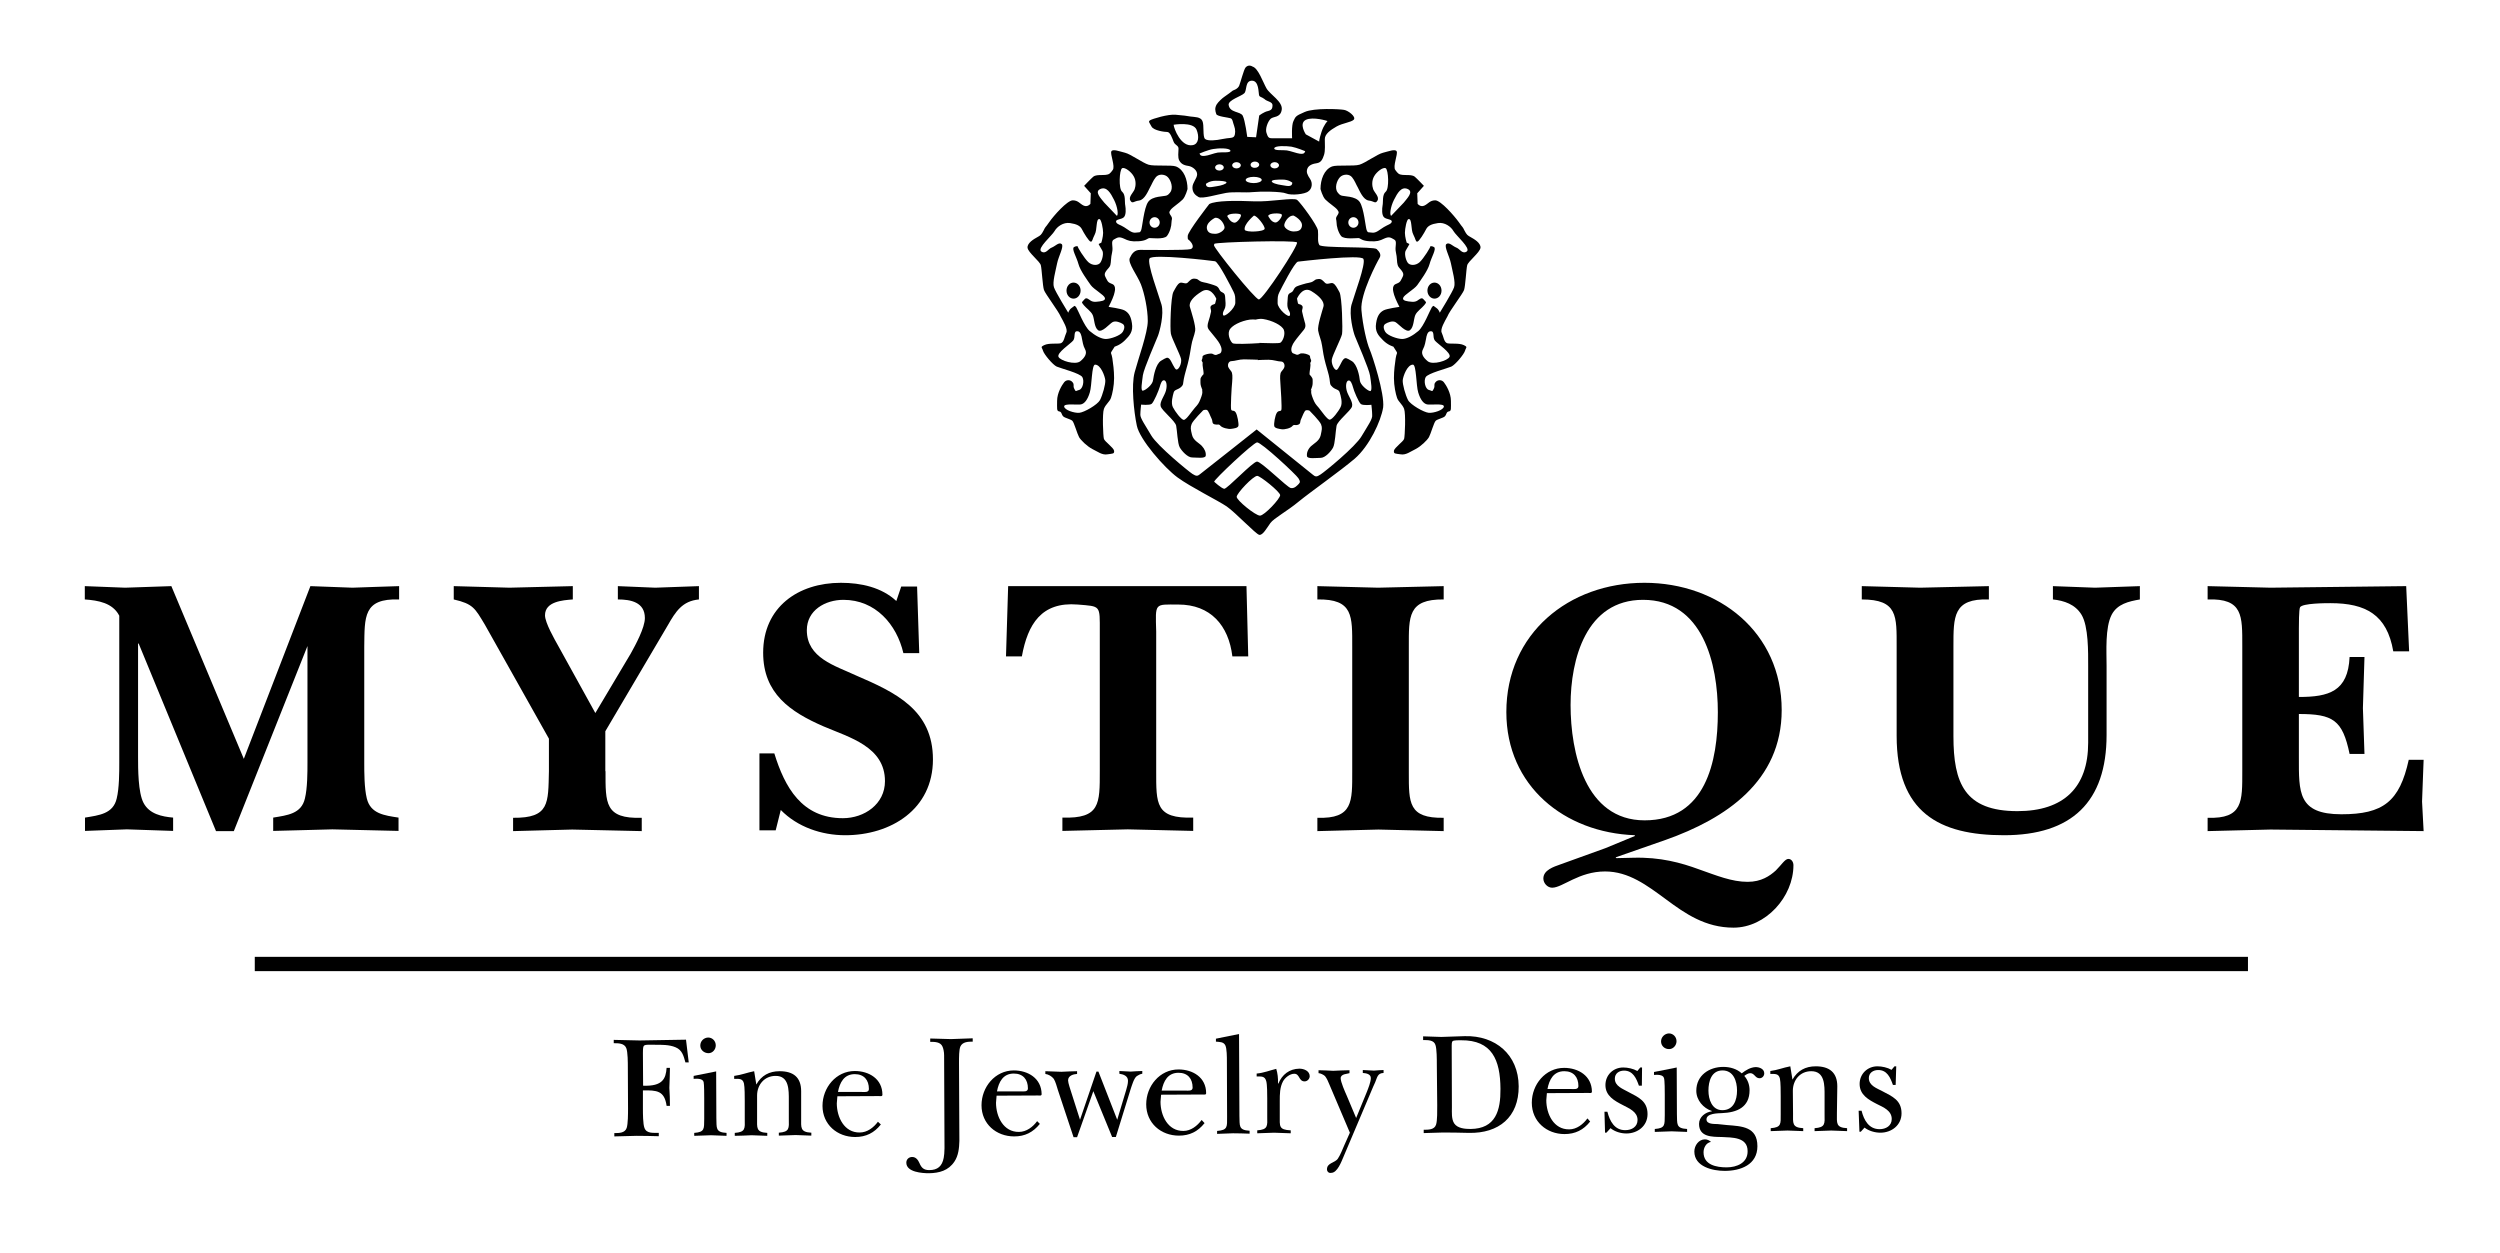 <?xml version="1.0" encoding="utf-8"?>
<!-- Generator: Adobe Illustrator 23.0.3, SVG Export Plug-In . SVG Version: 6.00 Build 0)  -->
<svg version="1.1" id="Layer_1" xmlns="http://www.w3.org/2000/svg" xmlns:xlink="http://www.w3.org/1999/xlink" x="0px" y="0px"
	 viewBox="0 0 127.66 64" style="enable-background:new 0 0 127.66 64;" xml:space="preserve">
<g>
	<path d="M35.17,54.25l-0.17,0c-0.09-0.32-0.16-0.63-0.5-0.77c-0.32-0.14-0.74-0.13-1.09-0.13c-0.59,0-0.57-0.05-0.58,0.42
		l0.01,1.67c1.01,0.04,1.16-0.37,1.2-0.91h0.17c-0.01,0.33-0.01,0.68-0.03,1.02c0.02,0.3,0.03,0.62,0.03,0.92l-0.17,0
		c-0.11-0.78-0.5-0.8-1.21-0.79l0,0.94c0,0.23,0,0.78,0.08,0.98c0.11,0.3,0.47,0.24,0.73,0.25l0,0.17C33.28,58.01,32.89,58,32.51,58
		c-0.38,0.01-0.74,0.02-1.14,0.03v-0.17c0.24,0,0.54,0,0.63-0.26c0.07-0.2,0.07-0.75,0.07-0.99l-0.01-2.1c0-0.24,0-0.79-0.08-0.99
		c-0.1-0.25-0.4-0.25-0.64-0.25l0-0.17c0.45,0.01,0.88,0.02,1.32,0.03c0.79-0.01,1.58-0.03,2.37-0.04L35.17,54.25z"/>
	<path d="M36.57,54.71l0.01,2.39c0.02,0.49-0.06,0.72,0.52,0.75l0,0.15c-0.25-0.01-0.52-0.02-0.79-0.03
		c-0.29,0.01-0.58,0.02-0.86,0.03l0-0.15c0.55-0.04,0.5-0.22,0.51-0.71l0-1.06c0-0.14,0-0.72-0.03-0.83
		c-0.05-0.19-0.36-0.17-0.51-0.16l0-0.15L36.57,54.71z M35.76,53.39c0-0.22,0.17-0.4,0.4-0.41c0.22,0,0.39,0.18,0.39,0.4
		c0,0.22-0.17,0.4-0.37,0.4C35.96,53.78,35.76,53.62,35.76,53.39z"/>
	<path d="M40.91,57.09c0,0.49-0.06,0.72,0.52,0.75l0,0.15c-0.27-0.01-0.54-0.02-0.8-0.03c-0.29,0.01-0.57,0.02-0.86,0.03v-0.15
		c0.55-0.04,0.52-0.22,0.51-0.71l0-0.95c0-0.51,0.02-1.25-0.68-1.24c-0.57,0-0.94,0.46-0.94,1l0,1.16c0,0.49-0.06,0.72,0.52,0.75V58
		c-0.27-0.01-0.54-0.02-0.8-0.03C38.09,57.98,37.8,58,37.52,58l0-0.15c0.55-0.04,0.52-0.22,0.51-0.71l0-0.91c0-0.21,0-0.73-0.04-0.9
		c-0.06-0.27-0.26-0.24-0.5-0.24v-0.15c0.38-0.05,0.66-0.17,1.02-0.24l0.11,0.68c0.26-0.46,0.66-0.68,1.19-0.68
		c0.7,0,1.1,0.31,1.1,1.02L40.91,57.09z"/>
	<path d="M44.98,57.42c-0.34,0.43-0.76,0.64-1.31,0.64c-0.92,0-1.67-0.64-1.67-1.59c0-0.93,0.69-1.78,1.65-1.78
		c0.72,0,1.41,0.4,1.41,1.21c0,0.1-0.11,0.07-0.18,0.07l-2.12,0.01l-0.03,0.36c0,0.71,0.38,1.5,1.17,1.49
		c0.38,0,0.71-0.25,0.93-0.55L44.98,57.42z M44.01,55.76c0.12,0,0.36,0.04,0.36-0.15c0-0.46-0.25-0.76-0.72-0.76
		c-0.55,0-0.77,0.43-0.86,0.91L44.01,55.76z"/>
	<path d="M48.99,58.26c-0.01,0.37-0.05,0.75-0.25,1.05c-0.31,0.47-0.78,0.59-1.3,0.6c-0.34,0-1.16-0.05-1.16-0.54
		c0-0.17,0.13-0.29,0.3-0.29c0.19,0,0.3,0.15,0.37,0.31c0.1,0.24,0.22,0.36,0.5,0.36c0.43,0,0.66-0.2,0.74-0.63
		c0.02-0.11,0.04-0.28,0.04-0.49l-0.02-4.74c0-0.18-0.04-0.35-0.08-0.44c-0.1-0.25-0.4-0.25-0.63-0.25l0-0.17
		c0.35,0.01,0.71,0.02,1.06,0.03c0.37-0.01,0.74-0.03,1.11-0.04v0.17c-0.24,0-0.52,0.01-0.63,0.25c-0.07,0.16-0.07,0.55-0.07,0.83
		L48.99,58.26z"/>
	<path d="M53.1,57.39c-0.35,0.43-0.76,0.64-1.31,0.64c-0.92,0-1.67-0.64-1.67-1.59c0-0.93,0.69-1.78,1.65-1.78
		c0.72,0,1.41,0.4,1.42,1.21c0,0.1-0.11,0.07-0.18,0.07l-2.12,0.01l-0.03,0.36c0,0.71,0.38,1.5,1.17,1.49
		c0.38,0,0.71-0.25,0.93-0.55L53.1,57.39z M52.13,55.73c0.12,0,0.36,0.04,0.36-0.15c0-0.46-0.25-0.76-0.72-0.76
		c-0.55,0-0.77,0.43-0.86,0.91L52.13,55.73z"/>
	<path d="M55.83,55.72l-0.83,2.35h-0.18l-0.8-2.41c-0.05-0.16-0.12-0.43-0.21-0.57c-0.1-0.13-0.27-0.23-0.43-0.25l0-0.14
		c0.27,0.01,0.55,0.02,0.82,0.03c0.27-0.01,0.53-0.03,0.8-0.03v0.14c-0.18,0.01-0.46,0.08-0.46,0.33c0,0.13,0.13,0.5,0.17,0.63
		l0.44,1.38l0.84-2.46l0.1,0l0.96,2.46l0.46-1.53c0.04-0.15,0.09-0.3,0.09-0.46c0-0.25-0.23-0.33-0.44-0.36l0-0.14
		c0.19,0.01,0.39,0.02,0.58,0.03c0.2-0.01,0.39-0.03,0.59-0.03l0,0.14c-0.1,0.01-0.2,0.07-0.28,0.12c-0.15,0.11-0.25,0.48-0.31,0.65
		l-0.76,2.46h-0.19L55.83,55.72z"/>
	<path d="M61.51,57.35c-0.34,0.43-0.76,0.64-1.31,0.64c-0.92,0-1.67-0.64-1.67-1.6c0-0.93,0.69-1.78,1.65-1.78
		c0.72,0,1.41,0.4,1.41,1.21c0,0.1-0.11,0.07-0.18,0.07l-2.12,0.01l-0.03,0.36c0,0.71,0.38,1.5,1.17,1.49
		c0.38,0,0.71-0.26,0.93-0.56L61.51,57.35z M60.54,55.69c0.12,0,0.36,0.04,0.36-0.15c0-0.46-0.25-0.76-0.72-0.76
		c-0.55,0-0.77,0.43-0.86,0.91L60.54,55.69z"/>
	<path d="M63.29,56.99c0.02,0.49-0.06,0.72,0.52,0.75l0,0.15c-0.29-0.01-0.57-0.02-0.85-0.02c-0.27,0.01-0.54,0.02-0.81,0.03v-0.15
		c0.55-0.04,0.51-0.22,0.51-0.71l-0.01-2.86c0-0.19,0-0.64-0.08-0.8c-0.09-0.19-0.31-0.17-0.48-0.19l0-0.15l1.18-0.24L63.29,56.99z"
		/>
	<path d="M64.71,56.11c0-0.2,0-0.73-0.05-0.9c-0.07-0.27-0.25-0.24-0.49-0.24l0-0.15c0.35-0.03,0.67-0.16,1-0.24
		c0.07,0.22,0.1,0.48,0.09,0.75l0.02,0c0.19-0.46,0.56-0.75,1.07-0.76c0.23,0,0.52,0.11,0.53,0.38c0,0.14-0.12,0.27-0.26,0.27
		c-0.31,0-0.24-0.39-0.53-0.39c-0.22,0-0.46,0.19-0.57,0.38c-0.17,0.31-0.17,0.67-0.17,1.02l0,0.74c0,0.54-0.06,0.72,0.56,0.75
		l0,0.15c-0.28-0.01-0.57-0.02-0.85-0.03c-0.29,0.01-0.57,0.02-0.86,0.03l0-0.15c0.55-0.04,0.52-0.22,0.51-0.71L64.71,56.11z"/>
	<path d="M67.88,55.37c-0.05-0.13-0.13-0.31-0.22-0.42c-0.07-0.07-0.24-0.15-0.33-0.15v-0.15c0.25,0,0.5,0.02,0.75,0.03
		c0.28-0.01,0.55-0.03,0.83-0.03l0,0.15c-0.1,0.04-0.45,0.03-0.45,0.26c0,0.19,0.22,0.69,0.31,0.89l0.48,1.14l0.55-1.34
		c0.07-0.18,0.2-0.5,0.2-0.7c0-0.21-0.25-0.25-0.41-0.26l0-0.15c0.19,0.01,0.38,0.02,0.57,0.03c0.16-0.01,0.33-0.03,0.49-0.03v0.15
		c-0.31,0.01-0.32,0.22-0.43,0.48l-0.1,0.22l-1.52,3.59c-0.1,0.23-0.31,0.81-0.62,0.81c-0.13,0.03-0.22-0.07-0.22-0.18
		c0-0.34,0.41-0.32,0.56-0.55c0.12-0.18,0.24-0.48,0.33-0.69l0.28-0.63L67.88,55.37z"/>
	<path d="M73.37,54.35c0-0.24,0-0.79-0.07-0.99c-0.08-0.26-0.39-0.25-0.63-0.25l0-0.19c0.3,0.01,0.62,0.02,0.93,0.03
		c0.4-0.01,0.8-0.03,1.2-0.04c1.56-0.04,2.74,0.94,2.75,2.56c0.01,1.58-1.02,2.41-2.54,2.38c-0.44-0.01-0.88-0.02-1.31-0.02
		c-0.34,0.01-0.67,0.02-1,0.03v-0.17c0.24,0,0.55,0,0.63-0.26c0.07-0.2,0.06-0.75,0.06-0.99L73.37,54.35z M74.14,56.54
		c0,0.25-0.03,0.61,0.12,0.83c0.17,0.25,0.55,0.28,0.83,0.28c1.29-0.01,1.54-0.95,1.53-2.05c-0.01-1.48-0.43-2.49-2.01-2.48
		c-0.09,0-0.38-0.01-0.44,0.05c-0.04,0.05-0.04,0.17-0.04,0.23L74.14,56.54z"/>
	<path d="M81.2,57.27c-0.34,0.43-0.76,0.64-1.31,0.64c-0.91,0-1.67-0.64-1.67-1.6c0-0.93,0.69-1.78,1.65-1.78
		c0.72,0,1.41,0.4,1.42,1.21c0,0.1-0.11,0.07-0.18,0.07l-2.12,0.01l-0.03,0.36c0,0.71,0.38,1.5,1.17,1.49
		c0.38,0,0.71-0.26,0.93-0.56L81.2,57.27z M80.24,55.61c0.12,0,0.36,0.04,0.36-0.15c0-0.46-0.25-0.76-0.72-0.76
		c-0.55,0-0.77,0.43-0.86,0.91L80.24,55.61z"/>
	<path d="M82.03,57.84l-0.07,0l-0.03-1.07h0.15c0.12,0.48,0.37,0.95,0.92,0.94c0.32,0,0.62-0.17,0.62-0.52
		c0-0.42-0.43-0.59-0.75-0.76c-0.43-0.22-0.89-0.47-0.89-1.02c0-0.52,0.4-0.9,0.91-0.9c0.23,0,0.51,0.06,0.72,0.18l0.15-0.18h0.09
		l-0.01,0.93h-0.15c-0.13-0.37-0.3-0.77-0.76-0.77c-0.25,0-0.47,0.14-0.47,0.41c0,0.39,0.41,0.52,0.69,0.68
		c0.51,0.27,0.98,0.46,0.98,1.13c0,0.61-0.51,0.99-1.08,0.99c-0.28,0-0.59-0.09-0.81-0.27L82.03,57.84z"/>
	<path d="M85.62,54.51l0.01,2.39c0.02,0.49-0.06,0.72,0.52,0.75l0,0.15c-0.25-0.01-0.53-0.02-0.79-0.03
		c-0.29,0.01-0.58,0.02-0.86,0.03l0-0.15c0.55-0.04,0.5-0.22,0.51-0.71l0-1.06c0-0.14,0-0.72-0.04-0.83
		c-0.05-0.19-0.36-0.17-0.51-0.16v-0.15L85.62,54.51z M84.82,53.18c0-0.22,0.18-0.4,0.4-0.41c0.22,0,0.39,0.18,0.39,0.4
		c0,0.21-0.17,0.4-0.37,0.4C85.01,53.58,84.82,53.41,84.82,53.18z"/>
	<path d="M88.19,57.45c0.75,0.06,1.55,0.08,1.55,1.08c0,0.95-0.86,1.26-1.67,1.26c-0.61,0-1.55-0.21-1.55-0.99
		c0-0.31,0.23-0.62,0.54-0.62c0.12,0,0.22,0.05,0.31,0.13c-0.25,0.04-0.38,0.3-0.38,0.53c0,0.65,0.66,0.77,1.18,0.77
		c0.52,0,1.08-0.23,1.07-0.83c0-0.73-0.81-0.69-1.32-0.72c-0.49-0.01-1.16,0.01-1.16-0.67c0-0.36,0.33-0.6,0.65-0.64l0-0.02
		c-0.43-0.14-0.79-0.55-0.79-1.03c0-0.79,0.66-1.22,1.38-1.22c0.34,0,0.69,0.1,0.94,0.33c0.2-0.16,0.45-0.31,0.71-0.32
		c0.19,0,0.44,0.09,0.44,0.32c0,0.13-0.1,0.25-0.24,0.25c-0.23,0-0.25-0.26-0.48-0.26c-0.1,0-0.22,0.08-0.3,0.14
		c0.18,0.2,0.27,0.46,0.27,0.73c0,0.88-0.65,1.14-1.41,1.17c-0.22,0.01-0.79,0.01-0.79,0.32c0,0.26,0.41,0.23,0.57,0.24L88.19,57.45
		z M88.7,55.69c0-0.48-0.18-1.03-0.74-1.03c-0.57,0-0.72,0.56-0.72,1.03c0,0.45,0.18,1,0.71,1C88.52,56.69,88.7,56.18,88.7,55.69z"
		/>
	<path d="M93.8,56.86c0,0.49-0.06,0.72,0.52,0.75l0,0.15c-0.27-0.01-0.54-0.02-0.81-0.03c-0.29,0.01-0.57,0.02-0.85,0.03v-0.15
		c0.55-0.04,0.52-0.22,0.51-0.71l0-0.96c0-0.51,0.02-1.24-0.68-1.24c-0.58,0-0.94,0.46-0.94,1l0.01,1.16c0,0.49-0.06,0.72,0.52,0.75
		v0.15c-0.27-0.01-0.54-0.02-0.8-0.03c-0.29,0.01-0.57,0.02-0.86,0.03l0-0.15c0.55-0.04,0.51-0.22,0.51-0.71l0-0.92
		c0-0.21,0-0.73-0.04-0.9c-0.06-0.27-0.26-0.24-0.49-0.24l0-0.15c0.38-0.05,0.65-0.17,1.02-0.24l0.11,0.68
		c0.26-0.46,0.66-0.68,1.19-0.68c0.7,0,1.1,0.32,1.1,1.02L93.8,56.86z"/>
	<path d="M95.02,57.79l-0.07,0l-0.04-1.07h0.15c0.12,0.48,0.37,0.94,0.92,0.94c0.32,0,0.62-0.17,0.62-0.52
		c0-0.43-0.43-0.6-0.75-0.76c-0.43-0.22-0.89-0.47-0.89-1.03c0-0.51,0.4-0.9,0.91-0.9c0.23,0,0.51,0.06,0.72,0.18l0.15-0.18h0.09
		L96.8,55.4l-0.14,0c-0.13-0.37-0.3-0.77-0.76-0.76c-0.24,0-0.47,0.14-0.47,0.41c0,0.39,0.41,0.52,0.69,0.67
		c0.51,0.27,0.98,0.46,0.98,1.13c0,0.61-0.51,0.99-1.08,0.99c-0.28,0-0.59-0.09-0.81-0.26L95.02,57.79z"/>
</g>
<g>
	<path d="M7.08,32.86H7.05v5.8c0,0.6,0,1.81,0.28,2.34c0.3,0.57,0.94,0.7,1.51,0.75v0.68c-0.79-0.02-1.57-0.06-2.36-0.08
		c-0.72,0.02-1.42,0.06-2.14,0.08v-0.68c0.72-0.12,1.44-0.19,1.62-0.98c0.13-0.53,0.13-1.34,0.13-1.81v-7.52
		c-0.34-0.66-1.08-0.78-1.76-0.83v-0.68c0.68,0.02,1.38,0.06,2.06,0.08c0.79-0.02,1.57-0.06,2.36-0.08l3.7,8.82l3.4-8.82
		c0.72,0.02,1.44,0.06,2.15,0.08c0.76-0.02,1.51-0.06,2.38-0.08v0.68c-1.83-0.06-1.76,0.87-1.78,2.42v5.93c0,0.47,0,1.28,0.13,1.81
		c0.19,0.79,0.91,0.87,1.62,0.98v0.68c-1.13-0.02-2.25-0.06-3.38-0.08c-0.98,0.02-1.98,0.06-3.02,0.08v-0.68
		c0.72-0.12,1.44-0.19,1.62-0.98c0.13-0.53,0.13-1.34,0.13-1.81v-5.97H15.7l-3.76,9.45h-0.91L7.08,32.86z"/>
	<path d="M30.92,39.38c0,1.63-0.04,2.44,1.85,2.38v0.68c-1.19-0.02-2.36-0.06-3.55-0.08c-1,0.02-2.02,0.06-3.02,0.08v-0.68
		c1.87,0.02,1.79-0.75,1.83-2.38v-1.66l-3.27-5.82c-0.51-0.85-0.6-1.06-1.59-1.29v-0.68c0.94,0.02,1.91,0.06,2.85,0.08
		c1.08-0.02,2.15-0.06,3.23-0.08v0.68c-0.51,0.04-1.42,0.1-1.42,0.81c0,0.38,0.49,1.23,0.68,1.57l1.89,3.42l1.81-3.04
		c0.25-0.45,0.72-1.32,0.72-1.81c0-0.81-0.72-0.95-1.38-0.95v-0.68c0.64,0.02,1.27,0.06,1.91,0.08c0.74-0.02,1.49-0.06,2.23-0.08
		v0.68c-0.85,0.08-1.19,0.62-1.59,1.32l-3.19,5.41V39.38z"/>
	<path d="M39.61,42.4h-0.83v-3.93h0.76c0.53,1.72,1.4,3.31,3.5,3.31c1.1,0,2.15-0.72,2.15-1.89c0-1.76-1.81-2.23-3.14-2.8
		c-1.7-0.74-3.08-1.68-3.08-3.76c0-2.32,1.78-3.57,3.97-3.57c1.02,0,2.08,0.23,2.83,0.93l0.25-0.74h0.81l0.11,3.4h-0.81
		c-0.34-1.46-1.42-2.72-3.06-2.72c-0.93,0-1.87,0.53-1.87,1.55c0,1.42,1.44,1.81,2.51,2.31c2.02,0.87,3.93,1.76,3.93,4.29
		c0,2.55-2.15,3.87-4.48,3.87c-1.21,0-2.44-0.42-3.29-1.29L39.61,42.4z"/>
	<path d="M63.74,33.52h-0.81c-0.19-1.59-1.12-2.65-2.76-2.65c-1.23,0-1.17-0.11-1.13,1.38l0,7.12c0,1.68-0.04,2.44,1.89,2.38v0.68
		c-1.12-0.02-2.23-0.06-3.34-0.08c-1.11,0.02-2.23,0.06-3.34,0.08v-0.68c1.93,0.06,1.91-0.7,1.91-2.38v-7.12
		c0-1.36,0.06-1.28-1.13-1.38c-1.85-0.15-2.55,1-2.85,2.65h-0.81l0.11-3.59h12.17L63.74,33.52z"/>
	<path d="M69.05,33.03c0-1.57,0.06-2.45-1.78-2.42v-0.68c1.04,0.02,2.06,0.06,3.1,0.08c1.12-0.02,2.25-0.06,3.35-0.08v0.68
		c-1.83-0.02-1.78,0.87-1.78,2.42v6.42c0,1.55-0.02,2.34,1.78,2.31v0.68c-1.1-0.02-2.21-0.06-3.33-0.08
		c-1.04,0.02-2.08,0.06-3.12,0.08v-0.68c1.83,0.06,1.78-0.83,1.78-2.38V33.03z"/>
	<path d="M83.48,42.69v-0.04c-3.59-0.13-6.56-2.51-6.56-6.29c0-4.01,3.19-6.6,7.05-6.6c3.8,0,7.01,2.53,7.01,6.5
		c0,3.63-2.85,5.54-5.93,6.63l-2.55,0.89l0.04,0.04c0.29,0,0.57-0.02,0.85-0.02c1.4-0.04,2.46,0.26,3.36,0.59
		c0.91,0.32,1.68,0.64,2.49,0.64c0.7,0,1.13-0.3,1.44-0.58c0.3-0.3,0.47-0.59,0.64-0.59c0.17,0,0.26,0.17,0.26,0.32
		c0,1.62-1.42,3.19-3.06,3.19c-1.44,0-2.47-0.72-3.44-1.44c-0.98-0.72-1.91-1.43-3.12-1.43c-1.34,0-2.17,0.83-2.7,0.83
		c-0.24,0-0.45-0.23-0.45-0.47c0-0.43,0.53-0.6,0.87-0.72c0.77-0.28,1.53-0.55,2.3-0.83L83.48,42.69z M80.2,36
		c0,2.42,0.74,5.89,3.78,5.89c3.12,0,3.74-3,3.74-5.52c0-2.46-0.76-5.74-3.82-5.74C80.99,30.63,80.2,33.66,80.2,36z"/>
	<path d="M95.08,29.93c0.98,0.02,1.98,0.06,2.97,0.08c1.17-0.02,2.34-0.06,3.51-0.08v0.68c-1.83-0.06-1.81,0.87-1.81,2.42v4.56
		c0,2.4,0.57,3.83,3.27,3.83c2.36,0,3.61-1.21,3.61-3.49v-3.93c0-0.68,0.02-2.02-0.34-2.61c-0.32-0.53-0.89-0.72-1.46-0.78v-0.68
		c0.72,0.02,1.44,0.06,2.15,0.08c0.76-0.02,1.53-0.06,2.29-0.08v0.68c-0.57,0.1-1.15,0.23-1.44,0.78c-0.34,0.66-0.26,1.87-0.26,2.61
		v3.53c0,3.42-1.78,5.12-5.24,5.12c-3.3,0-5.48-1.15-5.48-5.08v-4.54c0-1.57,0.06-2.42-1.78-2.42V29.93z"/>
	<path d="M112.73,41.76c1.81,0.06,1.77-0.83,1.77-2.38v-6.39c0-1.55,0.04-2.44-1.77-2.38v-0.68c1.08,0.02,2.13,0.06,3.21,0.08
		c2.3-0.02,4.63-0.06,6.93-0.08l0.15,3.33h-0.81c-0.32-1.87-1.4-2.46-3.21-2.46c-0.22,0-1.43,0-1.55,0.21
		c-0.06,0.1-0.06,0.92-0.06,1.08v3.5c1.53,0,2.51-0.28,2.59-2.04h0.76c-0.02,0.87-0.06,1.74-0.08,2.61
		c0.02,0.77,0.06,1.57,0.08,2.34h-0.76c-0.36-1.74-0.85-2.04-2.59-2.04v2.21c0,1.78-0.06,2.91,2.17,2.91c2.13,0,2.97-0.64,3.44-2.78
		h0.76c-0.02,0.72-0.06,1.42-0.08,2.13c0.02,0.51,0.06,1,0.08,1.51c-2.61-0.02-5.22-0.06-7.82-0.08c-1.08,0.02-2.14,0.06-3.21,0.08
		V41.76z"/>
</g>
<rect x="13.01" y="48.86" width="101.78" height="0.73"/>
<g>
	<g>
		<path d="M74.76,14.81c0.07-0.2,0.11-1.06,0.16-1.26c0.04-0.2,0.65-0.65,0.68-0.9c0.02-0.25-0.34-0.45-0.5-0.54
			c-0.16-0.09-0.2-0.11-0.32-0.34c-0.11-0.23-0.07-0.11-0.29-0.43c-0.23-0.32-0.92-1.11-1.2-1.11s-0.36,0.18-0.56,0.27
			c-0.2,0.09-0.34-0.09-0.34-0.09l-0.02-0.54l0.34-0.38c0,0-0.34-0.36-0.47-0.47c-0.14-0.11-0.45-0.07-0.63-0.09
			c-0.18-0.02-0.23-0.07-0.36-0.25c-0.14-0.18,0.14-0.81,0.07-0.95c-0.07-0.14-0.41,0-0.7,0.07c-0.29,0.07-0.9,0.52-1.2,0.61
			c-0.29,0.09-1.16,0-1.4,0.09c-0.41,0.16-0.59,0.68-0.59,1.15c0,0,0.1,0.39,0.25,0.54c0.2,0.2,0.5,0.38,0.61,0.52
			c0.11,0.14,0.07,0.18-0.02,0.32c-0.09,0.14-0.02,0.18-0.02,0.34c0,0.16,0.07,0.47,0.23,0.68c0.16,0.2,0.86,0.09,0.92,0.11
			c0.07,0.02,0.16,0.14,0.54,0.16c0.38,0.02,0.5-0.02,0.75-0.14c0.25-0.11,0.32-0.05,0.5,0.05c0.18,0.09,0.02,0.36,0.09,0.65
			c0.07,0.29,0.04,0.5,0.09,0.65c0.05,0.16,0.16,0.2,0.25,0.36c0.09,0.16,0,0.25-0.09,0.43c-0.09,0.18-0.29,0.14-0.36,0.27
			c-0.07,0.14-0.04,0.25,0.02,0.47c0.07,0.23,0.27,0.61,0.27,0.61s-0.65,0.09-0.81,0.18c-0.16,0.09-0.32,0.23-0.38,0.65
			c-0.07,0.43,0.11,0.63,0.36,0.88c0.25,0.25,0.52,0.32,0.52,0.32s0.09,0.14,0.16,0.25c0.07,0.11,0,0.07-0.04,0.34
			c-0.04,0.27-0.09,0.63-0.09,1.02s0.09,0.81,0.16,1.01c0.07,0.2,0.27,0.32,0.36,0.56c0.09,0.25,0.04,1.4,0,1.53
			c-0.04,0.14-0.5,0.45-0.52,0.61c-0.02,0.16,0.07,0.14,0.34,0.18c0.27,0.05,0.5-0.14,0.77-0.27c0.27-0.14,0.59-0.45,0.68-0.61
			c0.09-0.16,0.25-0.74,0.34-0.83c0.09-0.09,0.38-0.14,0.47-0.23c0.09-0.09,0.07-0.23,0.2-0.25c0.14-0.02,0.11-0.14,0.11-0.54
			c0-0.41-0.25-0.81-0.36-0.95c-0.11-0.14-0.32-0.14-0.43,0c-0.11,0.14,0,0.16-0.09,0.34c-0.09,0.18-0.07,0.09-0.25,0.05
			c-0.18-0.05-0.27-0.45-0.16-0.65c0.11-0.2,1.11-0.45,1.31-0.54c0.2-0.09,0.65-0.63,0.7-0.81c0.05-0.18,0.16-0.18-0.07-0.29
			c-0.23-0.11-0.65-0.05-0.83-0.09c-0.18-0.05-0.2-0.36-0.29-0.54c-0.09-0.18,0.16-0.59,0.29-0.83
			C74.01,15.89,74.69,15.01,74.76,14.81z M69.11,11.63c-0.14,0-0.26-0.12-0.26-0.27c0-0.15,0.12-0.27,0.26-0.27
			c0.14,0,0.26,0.12,0.26,0.27C69.37,11.51,69.25,11.63,69.11,11.63z M70.66,11.6c-0.2,0.12-0.39,0.31-0.59,0.28
			c-0.2-0.03-0.22,0.02-0.28-0.12c-0.06-0.14-0.14-1.14-0.36-1.45c-0.22-0.31-0.81-0.27-0.95-0.33c-0.14-0.06-0.22-0.23-0.22-0.23
			c-0.11-0.27,0.06-0.64,0.22-0.75c0.16-0.11,0.42-0.12,0.56,0.05s0.2,0.36,0.3,0.53c0.09,0.17,0.27,0.62,0.55,0.66
			c0.28,0.03,0.34,0.19,0.45,0c0.11-0.19-0.16-0.41-0.22-0.58c-0.06-0.17-0.08-0.44,0.05-0.66c0.12-0.22,0.45-0.48,0.59-0.41
			c0.14,0.08,0.19,1.05,0,1.2c-0.19,0.16-0.12,0.53-0.16,0.7c-0.03,0.17-0.05,0.5,0.08,0.61c0.12,0.11,0.41,0.09,0.39,0.22
			C71.05,11.44,70.87,11.47,70.66,11.6z M71.04,11.02c-0.09-0.04-0.04-0.45,0.14-0.81c0.18-0.36,0.38-0.7,0.7-0.56
			c0.32,0.14-0.02,0.47-0.2,0.7 M71.18,10.21 M72.87,20.65c0.18,0.04,0.88-0.07,0.86,0.11c-0.02,0.18-0.52,0.34-0.77,0.32
			c-0.25-0.02-0.93-0.41-1.06-0.65c-0.13-0.25-0.29-0.81-0.27-1.02c0.02-0.2,0.23-0.79,0.52-0.79c0.18,0,0.16,1.07,0.27,1.42
			C72.53,20.41,72.69,20.61,72.87,20.65z M74.02,18.22c-0.09,0.2-0.86,0.43-1.11,0.23c-0.25-0.2-0.36-0.41-0.25-0.61
			c0.11-0.2,0.13-0.41,0.16-0.54c0.02-0.14,0.07-0.36,0.2-0.38c0.27-0.05,0.11,0.29,0.25,0.47C73.41,17.56,74.11,18.01,74.02,18.22z
			 M73.52,15.97c0,0-0.04-0.16-0.18-0.25c-0.14-0.09-0.13-0.16-0.23-0.02c-0.09,0.14-0.41,0.97-0.68,1.2
			c-0.27,0.23-0.59,0.41-0.83,0.41c-0.25,0-0.75-0.18-0.86-0.36c-0.11-0.18-0.11-0.34,0-0.41c0.11-0.07,0.36-0.18,0.52-0.09
			c0.16,0.09,0.54,0.56,0.74,0.41c0.2-0.16,0.18-0.56,0.27-0.77c0.09-0.2,0.34-0.36,0.45-0.5c0.11-0.14,0.13-0.14,0.04-0.23
			c-0.09-0.09-0.11-0.16-0.23-0.11c-0.11,0.05-0.18,0.18-0.43,0.16c-0.25-0.02-0.5-0.05-0.45-0.2c0.05-0.16,0.56-0.43,0.72-0.65
			c0.16-0.23,0.54-0.74,0.63-1.08c0.09-0.34,0.36-0.77,0.23-0.86c-0.09-0.06-0.17-0.05-0.2-0.04c0.06-0.01-0.34,0.63-0.54,0.81
			c-0.2,0.18-0.5,0.18-0.61,0.02c-0.11-0.16-0.18-0.5-0.09-0.63c0.09-0.14,0.18-0.32,0.18-0.32l-0.14-0.07c0,0-0.09-0.29-0.09-0.5
			s0.09-0.68,0.18-0.7c0.2-0.05,0.11,0.54,0.25,0.79c0.13,0.25,0.11,0.36,0.2,0.36s0.36-0.45,0.45-0.63
			c0.09-0.18,0.27-0.27,0.61-0.32c0.34-0.05,0.66,0.18,0.79,0.41c0.13,0.23,0.9,0.88,0.68,1.04c-0.23,0.16-0.36-0.14-0.54-0.2
			c-0.18-0.07-0.36-0.29-0.5-0.18c-0.14,0.11,0.16,0.63,0.23,0.99c0.07,0.36,0.25,0.97,0.16,1.22
			C74.18,14.9,73.52,15.97,73.52,15.97z"/>
		<path d="M73.05,12.56L73.05,12.56C73.02,12.57,73.03,12.56,73.05,12.56z"/>
		<path d="M73.25,14.43c-0.2,0-0.36,0.18-0.36,0.41c0,0.22,0.16,0.41,0.36,0.41c0.2,0,0.36-0.18,0.36-0.41
			C73.61,14.61,73.45,14.43,73.25,14.43z"/>
		<path d="M73.05,12.51L73.05,12.51C73.02,12.52,73.03,12.52,73.05,12.51z"/>
	</g>
	<g>
		<path d="M53.31,14.81c-0.07-0.2-0.11-1.06-0.16-1.26c-0.04-0.2-0.65-0.65-0.68-0.9c-0.02-0.25,0.34-0.45,0.5-0.54
			c0.16-0.09,0.2-0.11,0.32-0.34c0.11-0.23,0.07-0.11,0.29-0.43s0.92-1.11,1.2-1.11s0.36,0.18,0.56,0.27
			c0.2,0.09,0.34-0.09,0.34-0.09l0.02-0.54l-0.34-0.38c0,0,0.34-0.36,0.47-0.47c0.14-0.11,0.45-0.07,0.63-0.09
			c0.18-0.02,0.23-0.07,0.36-0.25c0.14-0.18-0.14-0.81-0.07-0.95c0.07-0.14,0.41,0,0.7,0.07c0.29,0.07,0.9,0.52,1.2,0.61
			c0.29,0.09,1.16,0,1.4,0.09c0.41,0.16,0.59,0.68,0.59,1.15c0,0-0.1,0.39-0.25,0.54c-0.2,0.2-0.5,0.38-0.61,0.52
			c-0.11,0.14-0.07,0.18,0.02,0.32c0.09,0.14,0.02,0.18,0.02,0.34c0,0.16-0.07,0.47-0.23,0.68c-0.16,0.2-0.86,0.09-0.92,0.11
			c-0.07,0.02-0.16,0.14-0.54,0.16c-0.38,0.02-0.5-0.02-0.75-0.14c-0.25-0.11-0.32-0.05-0.5,0.05c-0.18,0.09-0.02,0.36-0.09,0.65
			c-0.07,0.29-0.05,0.5-0.09,0.65c-0.05,0.16-0.16,0.2-0.25,0.36c-0.09,0.16,0,0.25,0.09,0.43c0.09,0.18,0.29,0.14,0.36,0.27
			c0.07,0.14,0.04,0.25-0.02,0.47c-0.07,0.23-0.27,0.61-0.27,0.61s0.65,0.09,0.81,0.18c0.16,0.09,0.32,0.23,0.38,0.65
			c0.07,0.43-0.11,0.63-0.36,0.88c-0.25,0.25-0.52,0.32-0.52,0.32s-0.09,0.14-0.16,0.25c-0.07,0.11,0,0.07,0.04,0.34
			c0.04,0.27,0.09,0.63,0.09,1.02s-0.09,0.81-0.16,1.01c-0.07,0.2-0.27,0.32-0.36,0.56c-0.09,0.25-0.04,1.4,0,1.53
			c0.04,0.14,0.5,0.45,0.52,0.61c0.02,0.16-0.07,0.14-0.34,0.18c-0.27,0.05-0.5-0.14-0.77-0.27c-0.27-0.14-0.59-0.45-0.68-0.61
			c-0.09-0.16-0.25-0.74-0.34-0.83c-0.09-0.09-0.38-0.14-0.47-0.23c-0.09-0.09-0.07-0.23-0.2-0.25c-0.14-0.02-0.11-0.14-0.11-0.54
			c0-0.41,0.25-0.81,0.36-0.95c0.11-0.14,0.32-0.14,0.43,0c0.11,0.14,0,0.16,0.09,0.34c0.09,0.18,0.07,0.09,0.25,0.05
			c0.18-0.05,0.27-0.45,0.16-0.65c-0.11-0.2-1.11-0.45-1.31-0.54c-0.2-0.09-0.65-0.63-0.7-0.81c-0.05-0.18-0.16-0.18,0.07-0.29
			c0.23-0.11,0.65-0.05,0.83-0.09c0.18-0.05,0.2-0.36,0.29-0.54c0.09-0.18-0.16-0.59-0.29-0.83C54.05,15.89,53.38,15.01,53.31,14.81
			z M58.96,11.63c0.14,0,0.26-0.12,0.26-0.27c0-0.15-0.12-0.27-0.26-0.27c-0.14,0-0.26,0.12-0.26,0.27
			C58.7,11.51,58.81,11.63,58.96,11.63z M57.4,11.6c0.2,0.12,0.39,0.31,0.59,0.28c0.2-0.03,0.22,0.02,0.28-0.12
			c0.06-0.14,0.14-1.14,0.36-1.45c0.22-0.31,0.81-0.27,0.95-0.33c0.14-0.06,0.22-0.23,0.22-0.23c0.11-0.27-0.06-0.64-0.22-0.75
			c-0.16-0.11-0.42-0.12-0.56,0.05c-0.14,0.17-0.2,0.36-0.3,0.53c-0.09,0.17-0.27,0.62-0.55,0.66c-0.28,0.03-0.34,0.19-0.45,0
			c-0.11-0.19,0.16-0.41,0.22-0.58c0.06-0.17,0.08-0.44-0.05-0.66c-0.12-0.22-0.45-0.48-0.59-0.41c-0.14,0.08-0.19,1.05,0,1.2
			c0.19,0.16,0.12,0.53,0.16,0.7c0.03,0.17,0.05,0.5-0.08,0.61c-0.12,0.11-0.41,0.09-0.39,0.22S57.2,11.47,57.4,11.6z M57.03,11.02
			c0.09-0.04,0.04-0.45-0.14-0.81c-0.18-0.36-0.38-0.7-0.7-0.56c-0.32,0.14,0.02,0.47,0.2,0.7 M56.89,10.21 M55.2,20.65
			c-0.18,0.04-0.88-0.07-0.86,0.11c0.02,0.18,0.52,0.34,0.77,0.32c0.25-0.02,0.93-0.41,1.06-0.65c0.13-0.25,0.29-0.81,0.27-1.02
			c-0.02-0.2-0.23-0.79-0.52-0.79c-0.18,0-0.16,1.07-0.27,1.42C55.54,20.41,55.38,20.61,55.2,20.65z M54.05,18.22
			c0.09,0.2,0.86,0.43,1.11,0.23c0.25-0.2,0.36-0.41,0.25-0.61c-0.11-0.2-0.13-0.41-0.16-0.54c-0.02-0.14-0.07-0.36-0.2-0.38
			c-0.27-0.05-0.11,0.29-0.25,0.47C54.66,17.56,53.96,18.01,54.05,18.22z M54.55,15.97c0,0,0.04-0.16,0.18-0.25
			c0.14-0.09,0.13-0.16,0.23-0.02c0.09,0.14,0.41,0.97,0.68,1.2c0.27,0.23,0.59,0.41,0.83,0.41c0.25,0,0.75-0.18,0.86-0.36
			c0.11-0.18,0.11-0.34,0-0.41c-0.11-0.07-0.36-0.18-0.52-0.09c-0.16,0.09-0.54,0.56-0.74,0.41c-0.2-0.16-0.18-0.56-0.27-0.77
			c-0.09-0.2-0.34-0.36-0.45-0.5c-0.11-0.14-0.13-0.14-0.04-0.23c0.09-0.09,0.11-0.16,0.23-0.11c0.11,0.05,0.18,0.18,0.43,0.16
			c0.25-0.02,0.5-0.05,0.45-0.2c-0.05-0.16-0.56-0.43-0.72-0.65c-0.16-0.23-0.54-0.74-0.63-1.08c-0.09-0.34-0.36-0.77-0.23-0.86
			c0.09-0.06,0.17-0.05,0.2-0.04c-0.06-0.01,0.34,0.63,0.54,0.81c0.2,0.18,0.5,0.18,0.61,0.02c0.11-0.16,0.18-0.5,0.09-0.63
			c-0.09-0.14-0.18-0.32-0.18-0.32l0.14-0.07c0,0,0.09-0.29,0.09-0.5s-0.09-0.68-0.18-0.7c-0.2-0.05-0.11,0.54-0.25,0.79
			c-0.13,0.25-0.11,0.36-0.2,0.36c-0.09,0-0.36-0.45-0.45-0.63c-0.09-0.18-0.27-0.27-0.61-0.32c-0.34-0.05-0.66,0.18-0.79,0.41
			c-0.13,0.23-0.9,0.88-0.68,1.04c0.23,0.16,0.36-0.14,0.54-0.2c0.18-0.07,0.36-0.29,0.5-0.18c0.14,0.11-0.16,0.63-0.23,0.99
			c-0.07,0.36-0.25,0.97-0.16,1.22C53.89,14.9,54.55,15.97,54.55,15.97z"/>
		<path d="M55.02,12.56L55.02,12.56C55.04,12.57,55.04,12.56,55.02,12.56z"/>
		<path d="M54.82,14.43c0.2,0,0.36,0.18,0.36,0.41c0,0.22-0.16,0.41-0.36,0.41c-0.2,0-0.36-0.18-0.36-0.41
			C54.46,14.61,54.62,14.43,54.82,14.43z"/>
		<path d="M55.02,12.51L55.02,12.51C55.04,12.52,55.04,12.52,55.02,12.51z"/>
	</g>
	<path d="M68.63,5.61c-0.21-0.04-1.52-0.11-2.01,0.11c-0.5,0.21-0.46,0.25-0.57,0.46c-0.11,0.21-0.07,0.88-0.07,0.88s-0.85,0-1.03,0
		c-0.18,0-0.21-0.07-0.28-0.28c-0.07-0.21,0.07-0.57,0.21-0.71c0.14-0.14,0.5-0.04,0.57-0.46c0.07-0.42-0.6-0.78-0.78-1.1
		c-0.18-0.32-0.42-1.03-0.71-1.11c0,0-0.2-0.14-0.36,0.05c-0.09,0.12-0.25,0.74-0.32,0.92c-0.07,0.18-0.32,0.25-0.32,0.25
		s-0.35,0.27-0.45,0.33c-0.09,0.06-0.3,0.25-0.38,0.38c-0.11,0.19-0.08,0.33-0.02,0.5c0.05,0.12,0.62,0.17,0.73,0.21
		c0.11,0.04,0.11,0.21,0.18,0.39c0.07,0.18,0.07,0.42,0,0.53c-0.07,0.11-0.28,0.07-0.6,0.14c-0.32,0.07-0.74,0.11-0.88,0
		c-0.14-0.11-0.04-0.71-0.14-0.92C61.31,5.96,61,5.98,60.79,5.95c-0.17-0.03-0.37-0.06-0.75-0.09c-0.39-0.04-1.2,0.21-1.31,0.28
		c-0.11,0.07-0.04,0.11,0.07,0.32c0.11,0.21,0.67,0.28,0.81,0.28c0.14,0,0.25,0.32,0.32,0.5c0.07,0.18,0.25,0.18,0.25,0.35
		c0,0.18-0.05,0.45,0.04,0.61c0.12,0.22,0.32,0.25,0.5,0.28c0.18,0.04,0.41,0.21,0.41,0.42s-0.24,0.43-0.24,0.67
		c0,0.25,0.13,0.39,0.31,0.49c0.18,0.11,0.99-0.14,1.41-0.21c0.42-0.07,0.96,0,1.34-0.04c0.39-0.04,1.48-0.04,1.73,0.07
		c0.25,0.11,0.96,0.04,1.13-0.11C67,9.64,67.04,9.35,66.9,9.14c-0.14-0.21-0.21-0.35-0.14-0.53c0.07-0.18,0.28-0.25,0.5-0.28
		c0.21-0.04,0.28-0.21,0.35-0.42c0.07-0.21,0.04-0.57,0.04-0.81c0-0.25,0.28-0.46,0.6-0.64c0.32-0.18,0.74-0.21,0.88-0.35
		C69.26,5.96,68.84,5.64,68.63,5.61z M60.91,7.41c-0.61,0.12-0.97-0.86-0.98-1.04c0,0,0.99-0.17,1.17,0.25
		C61.24,6.96,61.22,7.35,60.91,7.41z M62.13,9.51c-0.23,0.03-0.55,0.14-0.55-0.12c0,0,0.17-0.16,0.5-0.16
		c0.27,0,0.55,0.02,0.55,0.09S62.36,9.48,62.13,9.51z M62.05,8.55c0-0.09,0.1-0.16,0.22-0.16c0.12,0,0.22,0.07,0.22,0.16
		c0,0.09-0.1,0.16-0.22,0.16C62.14,8.71,62.05,8.64,62.05,8.55z M62.19,7.79c-0.2,0.03-0.5,0.16-0.67,0.17
		c-0.17,0.02-0.23-0.02-0.27-0.12c0,0,0.44-0.19,0.7-0.23c0.27-0.05,0.84-0.06,0.88,0.08C62.86,7.82,62.39,7.76,62.19,7.79z
		 M63.14,8.6c-0.12,0-0.22-0.07-0.22-0.16c0-0.09,0.1-0.16,0.22-0.16c0.12,0,0.22,0.07,0.22,0.16C63.36,8.53,63.26,8.6,63.14,8.6z
		 M64.02,9.35c-0.22,0-0.41-0.07-0.41-0.16c0-0.09,0.18-0.16,0.41-0.16s0.41,0.07,0.41,0.16C64.42,9.28,64.24,9.35,64.02,9.35z
		 M63.86,8.41c0-0.09,0.1-0.16,0.22-0.16c0.12,0,0.22,0.07,0.22,0.16c0,0.09-0.1,0.16-0.22,0.16C63.96,8.58,63.86,8.51,63.86,8.41z
		 M64.3,5.9l-0.16,1.11l-0.45-0.02c0,0-0.11-0.84-0.23-1.08c-0.12-0.23-0.66-0.14-0.72-0.55c-0.04-0.25,0.66-0.45,0.8-0.6
		c0.14-0.14,0.03-0.64,0.39-0.64s0.33,0.61,0.36,0.73c0.03,0.12,0.11,0.08,0.27,0.2C64.7,5.2,65,5.18,64.98,5.4
		c-0.01,0.13-0.03,0.22-0.23,0.27C64.54,5.71,64.3,5.9,64.3,5.9z M65.09,8.28c0.12,0,0.22,0.07,0.22,0.16s-0.1,0.16-0.22,0.16
		c-0.12,0-0.22-0.07-0.22-0.16S64.97,8.28,65.09,8.28z M65.44,9.45c-0.23-0.03-0.5-0.11-0.5-0.19c0-0.08,0.28-0.09,0.55-0.09
		c0.33,0,0.5,0.16,0.5,0.16C65.98,9.59,65.67,9.48,65.44,9.45z M66.38,7.85c-0.17-0.02-0.47-0.14-0.67-0.17
		c-0.2-0.03-0.67,0.03-0.64-0.11c0.03-0.14,0.61-0.12,0.88-0.08c0.27,0.05,0.7,0.23,0.7,0.23C66.61,7.84,66.55,7.87,66.38,7.85z
		 M67.48,6.74c-0.12,0.37-0.12,0.49-0.12,0.49l-0.68-0.37c0,0-0.37-0.55,0-0.74c0.37-0.18,1.11,0.06,1.11,0.06S67.6,6.37,67.48,6.74
		z"/>
	<path d="M69.94,17.84c-0.14-0.32-0.35-1.2-0.42-2.01c-0.07-0.81,0.81-2.47,0.92-2.65c0.11-0.18,0-0.32-0.14-0.46
		c-0.14-0.14-2.83-0.04-2.93-0.21c-0.11-0.18-0.04-0.46-0.07-0.74c-0.04-0.28-0.88-1.41-1.06-1.56c-0.18-0.14-1.34,0.11-2.23,0.07
		c-0.88-0.04-1.94-0.04-2.26,0.14c0,0-1.1,1.41-1.1,1.63s0,0.14,0.11,0.25c0.11,0.11,0.25,0.35,0.04,0.42
		c-0.21,0.07-2.3,0.04-2.58,0.04c-0.28,0-0.42,0.18-0.53,0.42c-0.11,0.25,0.39,0.88,0.57,1.34c0.18,0.46,0.35,1.27,0.35,1.87
		c0,0.6-0.49,1.94-0.67,2.62c-0.18,0.67-0.04,2.01,0.11,2.72c0.14,0.71,1.41,2.16,2.08,2.65c0.67,0.49,2.05,1.17,2.51,1.48
		c0.46,0.32,1.48,1.41,1.66,1.45c0.18,0.04,0.39-0.35,0.57-0.6c0.18-0.25,0.85-0.6,1.45-1.1c0.6-0.49,2.12-1.56,2.86-2.19
		c0.74-0.64,1.34-1.91,1.45-2.62C70.71,20.1,70.08,18.16,69.94,17.84z M69.62,13.22c0.14,0.25-0.47,1.85-0.61,2.35
		c-0.13,0.5,0.09,1.38,0.18,1.6c0.09,0.23,0.72,1.67,0.77,2.01c0.05,0.34,0.13,0.81,0,0.79c-0.13-0.02-0.5-0.32-0.52-0.54
		c-0.02-0.23-0.14-0.83-0.41-0.99c-0.27-0.16-0.32-0.2-0.43-0.09c-0.11,0.11-0.25,0.54-0.36,0.54c-0.11,0-0.27-0.32-0.23-0.54
		c0.04-0.23,0.47-1.06,0.52-1.29c0.04-0.23,0-1.89-0.13-2.14c-0.14-0.25-0.2-0.38-0.32-0.45c-0.11-0.07-0.29,0.09-0.41-0.02
		c-0.11-0.11-0.2-0.23-0.36-0.2c-0.16,0.02-0.11,0.02-0.25,0.11c-0.13,0.09-0.27,0.07-0.54,0.16c-0.27,0.09-0.38,0.09-0.47,0.29
		c-0.09,0.2-0.27,0.09-0.29,0.36c-0.02,0.27-0.04,0.43,0,0.56c0.04,0.14,0.14,0.2,0.11,0.36c-0.03,0.2-0.63-0.32-0.63-0.61
		c0-0.29,0-0.38,0.09-0.56c0.09-0.18,0.77-1.53,0.95-1.56C66.46,13.34,69.49,12.98,69.62,13.22z M66.96,19.86
		c0.07-0.18,0.07-0.23,0.07-0.38c0-0.16,0-0.14-0.07-0.25c-0.07-0.11-0.09-0.05-0.09-0.16c0-0.11,0.07-0.41,0.04-0.5
		c-0.02-0.09,0.09-0.09,0.02-0.23c-0.07-0.14,0.02-0.16-0.13-0.23c-0.16-0.07-0.36-0.09-0.43-0.04c-0.07,0.04-0.13,0.07-0.22,0.02
		c-0.09-0.05-0.16-0.02-0.2-0.16c-0.04-0.14,0.04-0.34,0.16-0.5c0.11-0.16,0.36-0.45,0.47-0.59c0.11-0.14,0.09-0.27,0.04-0.41
		c-0.04-0.14-0.11-0.41-0.13-0.52c-0.02-0.11,0.09-0.23-0.02-0.32c-0.11-0.09-0.18-0.02-0.2-0.14c-0.02-0.11-0.04-0.2-0.04-0.2
		c0.07-0.16,0.34-0.63,0.74-0.38c0.41,0.25,0.68,0.54,0.61,0.79c-0.07,0.25-0.31,0.97-0.27,1.22c0.04,0.25,0.16,0.47,0.2,0.77
		c0.04,0.29,0.09,0.59,0.18,0.92c0.09,0.34,0.16,0.52,0.2,0.77c0.04,0.25,0,0.29,0.16,0.43c0.16,0.14,0.32,0.11,0.36,0.27
		c0.05,0.16,0.16,0.52,0.05,0.74c-0.11,0.23-0.43,0.65-0.56,0.65c-0.13,0-0.41-0.43-0.56-0.61c-0.16-0.18-0.2-0.23-0.29-0.45
		c-0.09-0.23-0.11-0.32-0.09-0.43C66.96,19.86,66.89,20.04,66.96,19.86z M64.34,17.52c-0.56,0.04-1.32,0.06-1.39,0.01
		c-0.11-0.07-0.27-0.41-0.18-0.65c0.09-0.25,0.61-0.5,1.06-0.56c0.1-0.01,0.2-0.01,0.29,0c0.12-0.03,0.25-0.05,0.38-0.03
		c0.45,0.07,0.97,0.32,1.06,0.56c0.09,0.25-0.07,0.59-0.18,0.65c-0.06,0.04-0.59,0.03-1.1,0.01C64.3,17.52,64.32,17.52,64.34,17.52z
		 M61.99,12.52l0.02-0.07c0.11-0.09,4.13-0.2,4.22-0.07c0.09,0.14-1.75,2.94-1.95,2.91C64.08,15.28,61.96,12.64,61.99,12.52z
		 M66.06,11.01c0,0,0.52,0.25,0.41,0.59c-0.05,0.16-0.17,0.22-0.41,0.22c-0.23,0-0.47-0.17-0.48-0.3
		C65.56,11.4,65.77,10.99,66.06,11.01z M65.45,10.95c0.06,0.08-0.17,0.4-0.3,0.41c-0.23,0.02-0.39-0.33-0.39-0.33
		C64.78,10.87,65.39,10.87,65.45,10.95z M64.03,11.01c0.16,0,0.56,0.52,0.55,0.67c-0.02,0.16-0.98,0.2-1.02,0.05
		C63.5,11.45,64.03,11.01,64.03,11.01z M63.36,10.96c0.06,0.08-0.17,0.4-0.3,0.41c-0.23,0.02-0.39-0.33-0.39-0.33
		C62.69,10.88,63.3,10.88,63.36,10.96z M62.05,11.12c0.3-0.02,0.5,0.39,0.48,0.52c-0.02,0.12-0.25,0.3-0.48,0.3
		c-0.23,0-0.36-0.06-0.41-0.22C61.53,11.37,62.05,11.12,62.05,11.12z M58.36,19.16c0.05-0.34,0.68-1.78,0.77-2.01
		c0.09-0.23,0.32-1.11,0.18-1.6s-0.75-2.1-0.61-2.35c0.14-0.25,3.16,0.11,3.34,0.14c0.18,0.02,0.86,1.38,0.95,1.56
		c0.09,0.18,0.09,0.27,0.09,0.56c0,0.29-0.6,0.81-0.63,0.61c-0.02-0.16,0.07-0.23,0.11-0.36c0.04-0.14,0.02-0.29,0-0.56
		c-0.02-0.27-0.2-0.16-0.29-0.36c-0.09-0.2-0.2-0.2-0.47-0.29s-0.41-0.07-0.54-0.16c-0.14-0.09-0.09-0.09-0.25-0.11
		c-0.16-0.02-0.25,0.09-0.36,0.2c-0.11,0.11-0.29-0.05-0.41,0.02s-0.18,0.2-0.32,0.45c-0.14,0.25-0.18,1.92-0.13,2.14
		c0.04,0.23,0.47,1.06,0.52,1.29c0.04,0.23-0.11,0.54-0.23,0.54c-0.11,0-0.25-0.43-0.36-0.54s-0.16-0.07-0.43,0.09
		c-0.27,0.16-0.38,0.77-0.41,0.99c-0.02,0.23-0.38,0.52-0.52,0.54C58.23,19.97,58.32,19.49,58.36,19.16z M61.41,18.55
		c-0.02,0.09,0.05,0.38,0.05,0.5c0,0.11-0.02,0.05-0.09,0.16c-0.07,0.11-0.07,0.09-0.07,0.25c0,0.16,0,0.2,0.07,0.38
		c0.07,0.18,0,0,0.02,0.11c0.02,0.11,0,0.2-0.09,0.43c-0.09,0.23-0.13,0.27-0.29,0.45c-0.16,0.18-0.43,0.61-0.56,0.61
		c-0.13,0-0.45-0.43-0.56-0.65c-0.11-0.23,0-0.59,0.04-0.74c0.04-0.16,0.2-0.14,0.36-0.27c0.16-0.14,0.11-0.18,0.16-0.43
		c0.05-0.25,0.11-0.43,0.2-0.77c0.09-0.34,0.13-0.63,0.18-0.92c0.04-0.29,0.16-0.52,0.2-0.77c0.04-0.25-0.2-0.97-0.27-1.22
		c-0.07-0.25,0.2-0.54,0.61-0.79c0.41-0.25,0.68,0.23,0.74,0.38c0,0-0.02,0.09-0.05,0.2c-0.02,0.11-0.09,0.05-0.2,0.14
		c-0.11,0.09,0,0.2-0.02,0.32c-0.02,0.11-0.09,0.38-0.14,0.52c-0.04,0.14-0.07,0.27,0.04,0.41c0.11,0.14,0.36,0.43,0.47,0.59
		c0.11,0.16,0.2,0.36,0.16,0.5c-0.04,0.14-0.11,0.11-0.2,0.16c-0.09,0.05-0.16,0.02-0.23-0.02c-0.07-0.05-0.27-0.02-0.43,0.04
		c-0.16,0.07-0.07,0.09-0.13,0.23C61.32,18.46,61.43,18.46,61.41,18.55z M64.34,26.33c-0.23,0-1.19-0.78-1.19-0.96
		c0-0.18,0.84-1.07,1.05-1.07c0.15,0,1.15,0.8,1.17,0.98C65.38,25.46,64.56,26.33,64.34,26.33z M66.32,24.71
		c-0.08,0.08-0.22,0.25-0.41,0.21c-0.19-0.04-1.5-1.35-1.72-1.35s-1.54,1.42-1.68,1.39C62.36,24.93,62,24.6,62,24.6
		c-0.02-0.1,1.99-1.99,2.19-2.01c0.21-0.02,2.01,1.66,2.11,1.83C66.4,24.58,66.4,24.62,66.32,24.71z M69.53,22.27
		c-0.31,0.54-1.89,1.83-2.1,1.96c-0.2,0.14-0.27,0.11-0.38,0.02c-0.11-0.09-2.88-2.32-2.88-2.32s-2.79,2.21-2.9,2.29
		c-0.11,0.09-0.18,0.11-0.38-0.02c-0.2-0.13-1.78-1.42-2.1-1.96c-0.32-0.54-0.56-0.88-0.56-1.06c0-0.18,0.04-0.52,0.04-0.52
		s0.43,0.05,0.54-0.04c0.11-0.09,0.36-0.68,0.41-0.86c0.05-0.18,0.11-0.36,0.23-0.34c0.11,0.02,0.16,0.25,0.09,0.52
		c-0.07,0.27-0.34,0.59-0.27,0.81c0.07,0.23,0.74,0.74,0.79,0.99c0.05,0.25,0.07,0.9,0.18,1.1c0.11,0.2,0.41,0.52,0.63,0.52
		c0.23,0,0.68,0.07,0.7-0.09c0.02-0.16-0.05-0.34-0.2-0.5s-0.43-0.27-0.5-0.56c-0.07-0.29-0.09-0.38-0.02-0.56
		c0.07-0.18,0.59-0.7,0.59-0.7s0.09-0.04,0.18-0.02c0.09,0.02,0.18,0.32,0.25,0.45c0.07,0.14,0,0.25,0.16,0.29s0.2-0.04,0.29,0.07
		c0.09,0.11,0.41,0.18,0.54,0.16c0.14-0.02,0.36-0.04,0.38-0.16c0.02-0.11-0.05-0.54-0.14-0.68c-0.09-0.14-0.18-0.04-0.23-0.14
		c-0.04-0.09,0.02-1.15,0.05-1.42c0.02-0.27,0.02-0.45-0.05-0.54c-0.07-0.09-0.13-0.16-0.16-0.25c-0.02-0.09,0.02-0.27,0.18-0.27
		s0.38-0.09,0.63-0.09c0.25,0,0.72,0.02,0.72,0.02v0.02c-0.03,0-0.05,0-0.07,0c0.15-0.01,0.44-0.02,0.61-0.02
		c0.25,0,0.47,0.09,0.63,0.09c0.16,0,0.2,0.18,0.18,0.27c-0.02,0.09-0.09,0.16-0.16,0.25c-0.07,0.09-0.07,0.27-0.05,0.54
		c0.02,0.27,0.09,1.33,0.05,1.42c-0.05,0.09-0.14,0-0.23,0.14c-0.09,0.14-0.16,0.56-0.13,0.68c0.02,0.11,0.25,0.14,0.38,0.16
		c0.14,0.02,0.45-0.05,0.54-0.16c0.09-0.11,0.14-0.02,0.29-0.07c0.16-0.05,0.09-0.16,0.16-0.29c0.07-0.14,0.16-0.43,0.25-0.45
		c0.09-0.02,0.18,0.02,0.18,0.02s0.52,0.52,0.59,0.7c0.07,0.18,0.04,0.27-0.02,0.56c-0.07,0.29-0.34,0.41-0.5,0.56
		c-0.16,0.16-0.22,0.34-0.2,0.5c0.02,0.16,0.47,0.09,0.7,0.09c0.23,0,0.52-0.32,0.63-0.52c0.11-0.2,0.13-0.86,0.18-1.11
		c0.04-0.25,0.72-0.77,0.79-0.99c0.07-0.23-0.2-0.54-0.27-0.81c-0.07-0.27-0.02-0.5,0.09-0.52c0.11-0.02,0.18,0.16,0.23,0.34
		c0.04,0.18,0.29,0.77,0.4,0.86c0.11,0.09,0.54,0.04,0.54,0.04s0.04,0.34,0.04,0.52C70.1,21.39,69.85,21.73,69.53,22.27z"/>
	<path d="M64.14,18.41c-0.04,0-0.07,0-0.07,0S64.1,18.41,64.14,18.41z"/>
</g>
</svg>

